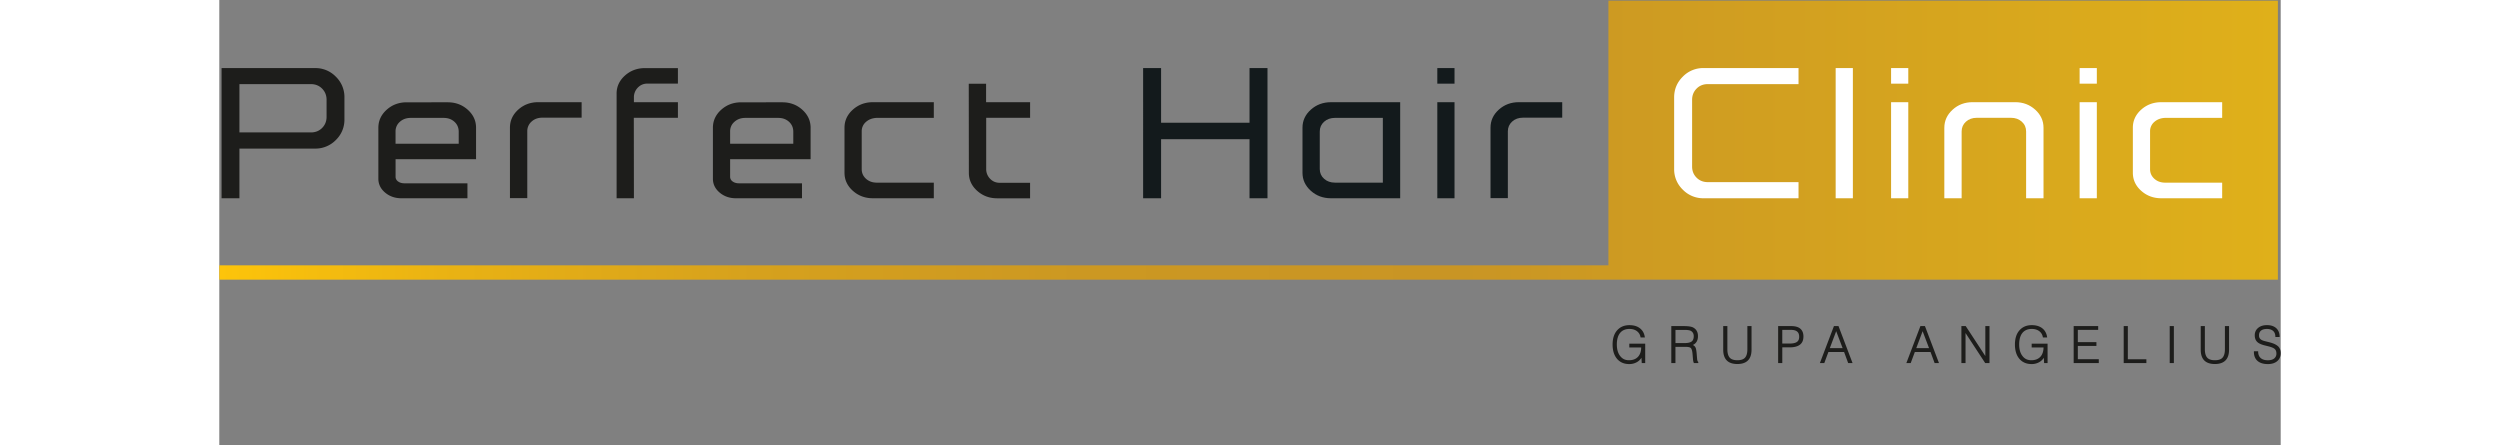 <svg viewBox="0 0 264 57" xmlns="http://www.w3.org/2000/svg" xmlns:xlink="http://www.w3.org/1999/xlink" height="47" width="264" xmlns:v="https://vecta.io/nano"><rect x="0" y="0" width="264" height="57" fill="#808080" stroke="none"/><defs><linearGradient y2="1002.03" x2="821.31" y1="1002.03" x1="0" id="A" gradientUnits="userSpaceOnUse"><stop stop-color="#fdc40a" offset="0"/><stop stop-color="#e8b114" offset=".12"/><stop stop-color="#d6a11d" offset=".26"/><stop stop-color="#cc9822" offset=".42"/><stop stop-color="#c99524" offset=".6"/><stop stop-color="#dfb01a" offset="1"/></linearGradient><path id="B" d="M91.507 13.085v2.011h-7.29c-.559.019-1.025.19-1.391.511a1.56 1.56 0 0 0-.553 1.227v4.823c0 .495.183.909.553 1.24s.832.495 1.391.495h7.29v1.998h-7.801c-1.002 0-1.857-.318-2.57-.957s-1.067-1.407-1.067-2.307v-5.774c0-.9.357-1.671 1.067-2.307s1.568-.957 2.57-.957h7.801z"/><path id="C" d="M158.193 8.719v1.998h-2.204V8.719zm0 4.37v12.306h-2.204V13.088z"/></defs><path d="M0 1057.68h38.42 515.79 12.5 254.6v-5.73-105.57h-267.1v103.71 1.86H0v5.34z" fill="url(#A)" transform="matrix(.321 0 0 .321 0 -303.698)"/><g fill="#1d1d1b"><path d="M2.577 8.719h9.687a3.62 3.62 0 0 1 2.66 1.102 3.62 3.62 0 0 1 1.102 2.66v2.799a3.6 3.6 0 0 1-1.102 2.654 3.64 3.64 0 0 1-2.66 1.096H2.577v6.365H.292V8.719H2.58zm0 8.241h9.151c.578 0 1.06-.19 1.439-.572s.572-.858.572-1.427v-2.178c0-.569-.19-1.047-.572-1.433s-.861-.578-1.439-.578H2.577zm26.681-3.859c1.002 0 1.854.318 2.564.957s1.06 1.407 1.06 2.307v4.023H22.575v2.246a.72.72 0 0 0 .325.607c.216.157.485.235.806.235h8.074v1.915h-8.46c-.816 0-1.513-.244-2.088-.729s-.861-1.08-.861-1.777v-6.519c0-.9.353-1.671 1.06-2.307s1.562-.957 2.564-.957zm-6.127 2.493a1.59 1.59 0 0 0-.559 1.24v1.571h8.09v-1.571c-.01-.504-.196-.922-.559-1.247s-.819-.488-1.372-.488h-4.215c-.553 0-1.012.164-1.385.495zm23.271-2.509v1.986h-5.028c-.553 0-1.012.164-1.378.495a1.62 1.62 0 0 0-.553 1.253v8.556h-2.22V16.35c0-.9.353-1.671 1.06-2.307s1.562-.957 2.564-.957h5.552zm12.332-4.366v1.986h-3.901c-.495 0-.909.174-1.24.524a1.74 1.74 0 0 0-.495 1.24v.62h5.636v1.998h-5.648l.013 10.307h-2.217V11.986c0-.9.357-1.671 1.067-2.307s1.568-.957 2.57-.957h4.215zm13.369 4.382c1.002 0 1.857.318 2.564.957s1.06 1.407 1.06 2.307v4.023H65.42v2.246a.72.72 0 0 0 .325.607c.216.157.485.235.806.235h8.074v1.915h-8.46c-.819 0-1.513-.244-2.088-.729s-.861-1.08-.861-1.777v-6.519c0-.9.353-1.671 1.06-2.307s1.562-.957 2.564-.957zm-6.124 2.493a1.59 1.59 0 0 0-.559 1.24v1.571h8.09v-1.571c-.01-.504-.196-.922-.559-1.247s-.819-.488-1.372-.488h-4.215c-.553 0-1.012.164-1.385.495z"/><use xlink:href="#B"/><path d="M98.202 10.717v2.371h5.636v1.998h-5.623v6.561a1.74 1.74 0 0 0 .495 1.24c.331.35.745.524 1.24.524h3.885v1.986h-4.203c-1.002 0-1.857-.318-2.57-.957s-1.067-1.407-1.067-2.307l-.013-11.409h2.217z"/></g><g fill="#131a1c"><path d="M120.613 8.719v7.001h11.326V8.719h2.301v16.676h-2.301v-7.567h-11.326v7.567h-2.301V8.719zm21.759 16.672c-1.012 0-1.873-.318-2.583-.957s-1.067-1.407-1.067-2.307v-5.774c0-.9.357-1.671 1.067-2.307s1.574-.957 2.583-.957h8.861v12.306h-8.861zm6.641-10.294h-6.134c-.559 0-1.025.164-1.391.495s-.553.745-.553 1.24v4.823c0 .495.183.909.553 1.24s.832.495 1.391.495h6.134v-8.296z"/><use xlink:href="#C"/><path d="M171.986 13.085v1.986h-5.032c-.553 0-1.012.164-1.378.495s-.553.749-.553 1.253v8.556h-2.22V16.35c0-.9.353-1.671 1.06-2.307s1.562-.957 2.564-.957h5.552z"/></g><g fill="#fff"><path d="M202.249 8.719v2.053h-11.618c-.578 0-1.06.193-1.439.578s-.572.864-.572 1.433v8.543c0 .572.19 1.044.572 1.427s.861.572 1.439.572h11.618v2.066h-12.155a3.64 3.64 0 0 1-2.667-1.102 3.61 3.61 0 0 1-1.108-2.66v-9.151c0-1.038.369-1.925 1.108-2.66a3.64 3.64 0 0 1 2.667-1.102h12.155zm4.756 0h2.204v16.676h-2.204z"/><use xlink:href="#C" x="58.113"/><path d="M233.628 25.391h-2.233v-8.556c0-.504-.183-.922-.553-1.253s-.826-.495-1.378-.495h-4.395c-.553 0-1.012.164-1.378.495s-.553.749-.553 1.253v8.556h-2.217v-9.025c0-.9.353-1.671 1.06-2.317s1.562-.964 2.564-.964H230c1.002 0 1.854.321 2.564.964s1.06 1.414 1.06 2.317v9.025z"/><use xlink:href="#C" x="82.259"/><use xlink:href="#B" x="164.997"/></g><path d="M202.876 43.114c0 .912-.598 1.372-1.777 1.372h-.929v2.008h-.533v-4.733h1.671c1.044 0 1.571.453 1.571 1.353zm-.546-.006c0-.578-.344-.861-1.047-.861h-1.115v1.751h.938c.427 0 .745-.071.941-.209s.286-.36.286-.684zm61.307 1.221c-.231-.209-.614-.379-1.137-.508l-.54-.135c-.267-.067-.453-.157-.572-.273-.112-.112-.167-.263-.167-.466 0-.26.087-.466.257-.604.177-.145.431-.215.752-.215.344 0 .614.087.8.254s.28.411.286.723v.055h.546v-.055c-.01-.463-.157-.826-.44-1.08s-.678-.386-1.17-.386-.858.119-1.144.357-.431.556-.431.938.112.668.331.871c.193.18.511.325.97.437l.437.109c.389.096.655.206.797.325.157.129.238.331.238.601a.76.76 0 0 1-.283.63c-.19.154-.463.231-.813.231-.395 0-.707-.096-.919-.286s-.321-.463-.321-.81v-.055h-.546v.087c0 .495.157.884.466 1.15s.749.402 1.314.402c.504 0 .906-.122 1.202-.373s.45-.594.45-1.022c0-.386-.119-.688-.357-.9zm-83.063.17h1.526c-.006.511-.145.912-.411 1.198-.273.289-.659.437-1.15.437s-.851-.174-1.131-.54c-.286-.36-.427-.861-.427-1.484s.141-1.144.424-1.481c.276-.334.678-.504 1.189-.504.382 0 .704.093.954.28s.405.44.466.765l.01.045h.546l-.01-.061c-.071-.476-.28-.848-.627-1.115-.341-.267-.794-.398-1.346-.398-.649 0-1.179.222-1.568.662-.386.434-.582 1.044-.582 1.815s.19 1.391.569 1.835.903.672 1.555.672a1.95 1.95 0 0 0 1.006-.257c.235-.138.424-.321.565-.549l.039.678h.443V44.01h-2.037v.488zm76.28.231c0 .488-.103.848-.302 1.073s-.53.331-.983.331-.784-.112-.98-.331-.302-.582-.302-1.073v-2.969h-.53v3.023c0 1.221.61 1.835 1.812 1.835s1.815-.617 1.815-1.835v-3.023h-.53zm-7.069 1.764h.533v-4.733h-.533zm-42.418-4.733l1.799 4.733h-.562l-.521-1.417h-2.008l-.527 1.417h-.562l.026-.074 1.77-4.659h.582zm.53 2.827l-.826-2.172-.816 2.172h1.639zm-18.507 1.745l.019.016v.145h-.556l-.016-.029c-.055-.103-.09-.267-.109-.498l-.051-.61c-.032-.395-.103-.652-.206-.768s-.331-.167-.688-.167h-1.298v2.072h-.53v-4.733h1.597c.594 0 .996.064 1.224.193.395.222.594.588.594 1.089 0 .559-.222.941-.655 1.137.167.08.289.199.353.35.058.135.103.376.132.72l.058.694c.016.199.058.331.129.389zm-.562-3.277c0-.292-.106-.504-.325-.655-.148-.103-.437-.151-.864-.151h-1.15v1.687h1.176c.411 0 .713-.071.893-.202s.27-.36.27-.675zm6.869 1.674c0 .488-.1.848-.299 1.073s-.53.331-.983.331-.784-.112-.98-.331-.299-.585-.299-1.073v-2.969h-.533v3.023c0 1.221.61 1.835 1.812 1.835s1.815-.617 1.815-1.835v-3.023h-.533zm36.403-.231h1.526c-.006.511-.145.912-.411 1.198s-.655.437-1.15.437-.858-.18-1.134-.54c-.283-.36-.424-.861-.424-1.484s.141-1.144.421-1.481.678-.504 1.189-.504c.379 0 .7.093.954.28a1.19 1.19 0 0 1 .466.765l.01.045h.546l-.01-.061c-.071-.472-.28-.848-.623-1.115s-.797-.398-1.346-.398c-.649 0-1.179.222-1.568.662-.386.434-.582 1.044-.582 1.815s.19 1.391.569 1.835.906.672 1.558.672a1.95 1.95 0 0 0 1.006-.257c.235-.138.424-.321.565-.549l.039.678h.443V44.01h-2.037v.488zm12.325-2.737h-.533v4.733h2.905v-.488h-2.374v-4.244zm-6.407 2.545h2.381v-.488h-2.381v-1.571h2.606v-.488h-3.139v4.733h3.216v-.488h-2.683v-1.7zm-19.58-2.545l1.796 4.733h-.559l-.013-.035-.508-1.382h-2.011l-.527 1.417h-.559l.029-.074 1.77-4.659h.585zm.527 2.827l-.823-2.172-.816 2.172zm7.21 1.012l-2.5-3.817-.016-.022h-.553v4.733h.53v-3.843l2.5 3.817.016.026h.553v-4.733h-.533v3.84z" fill="#1d1d1b"/></svg>